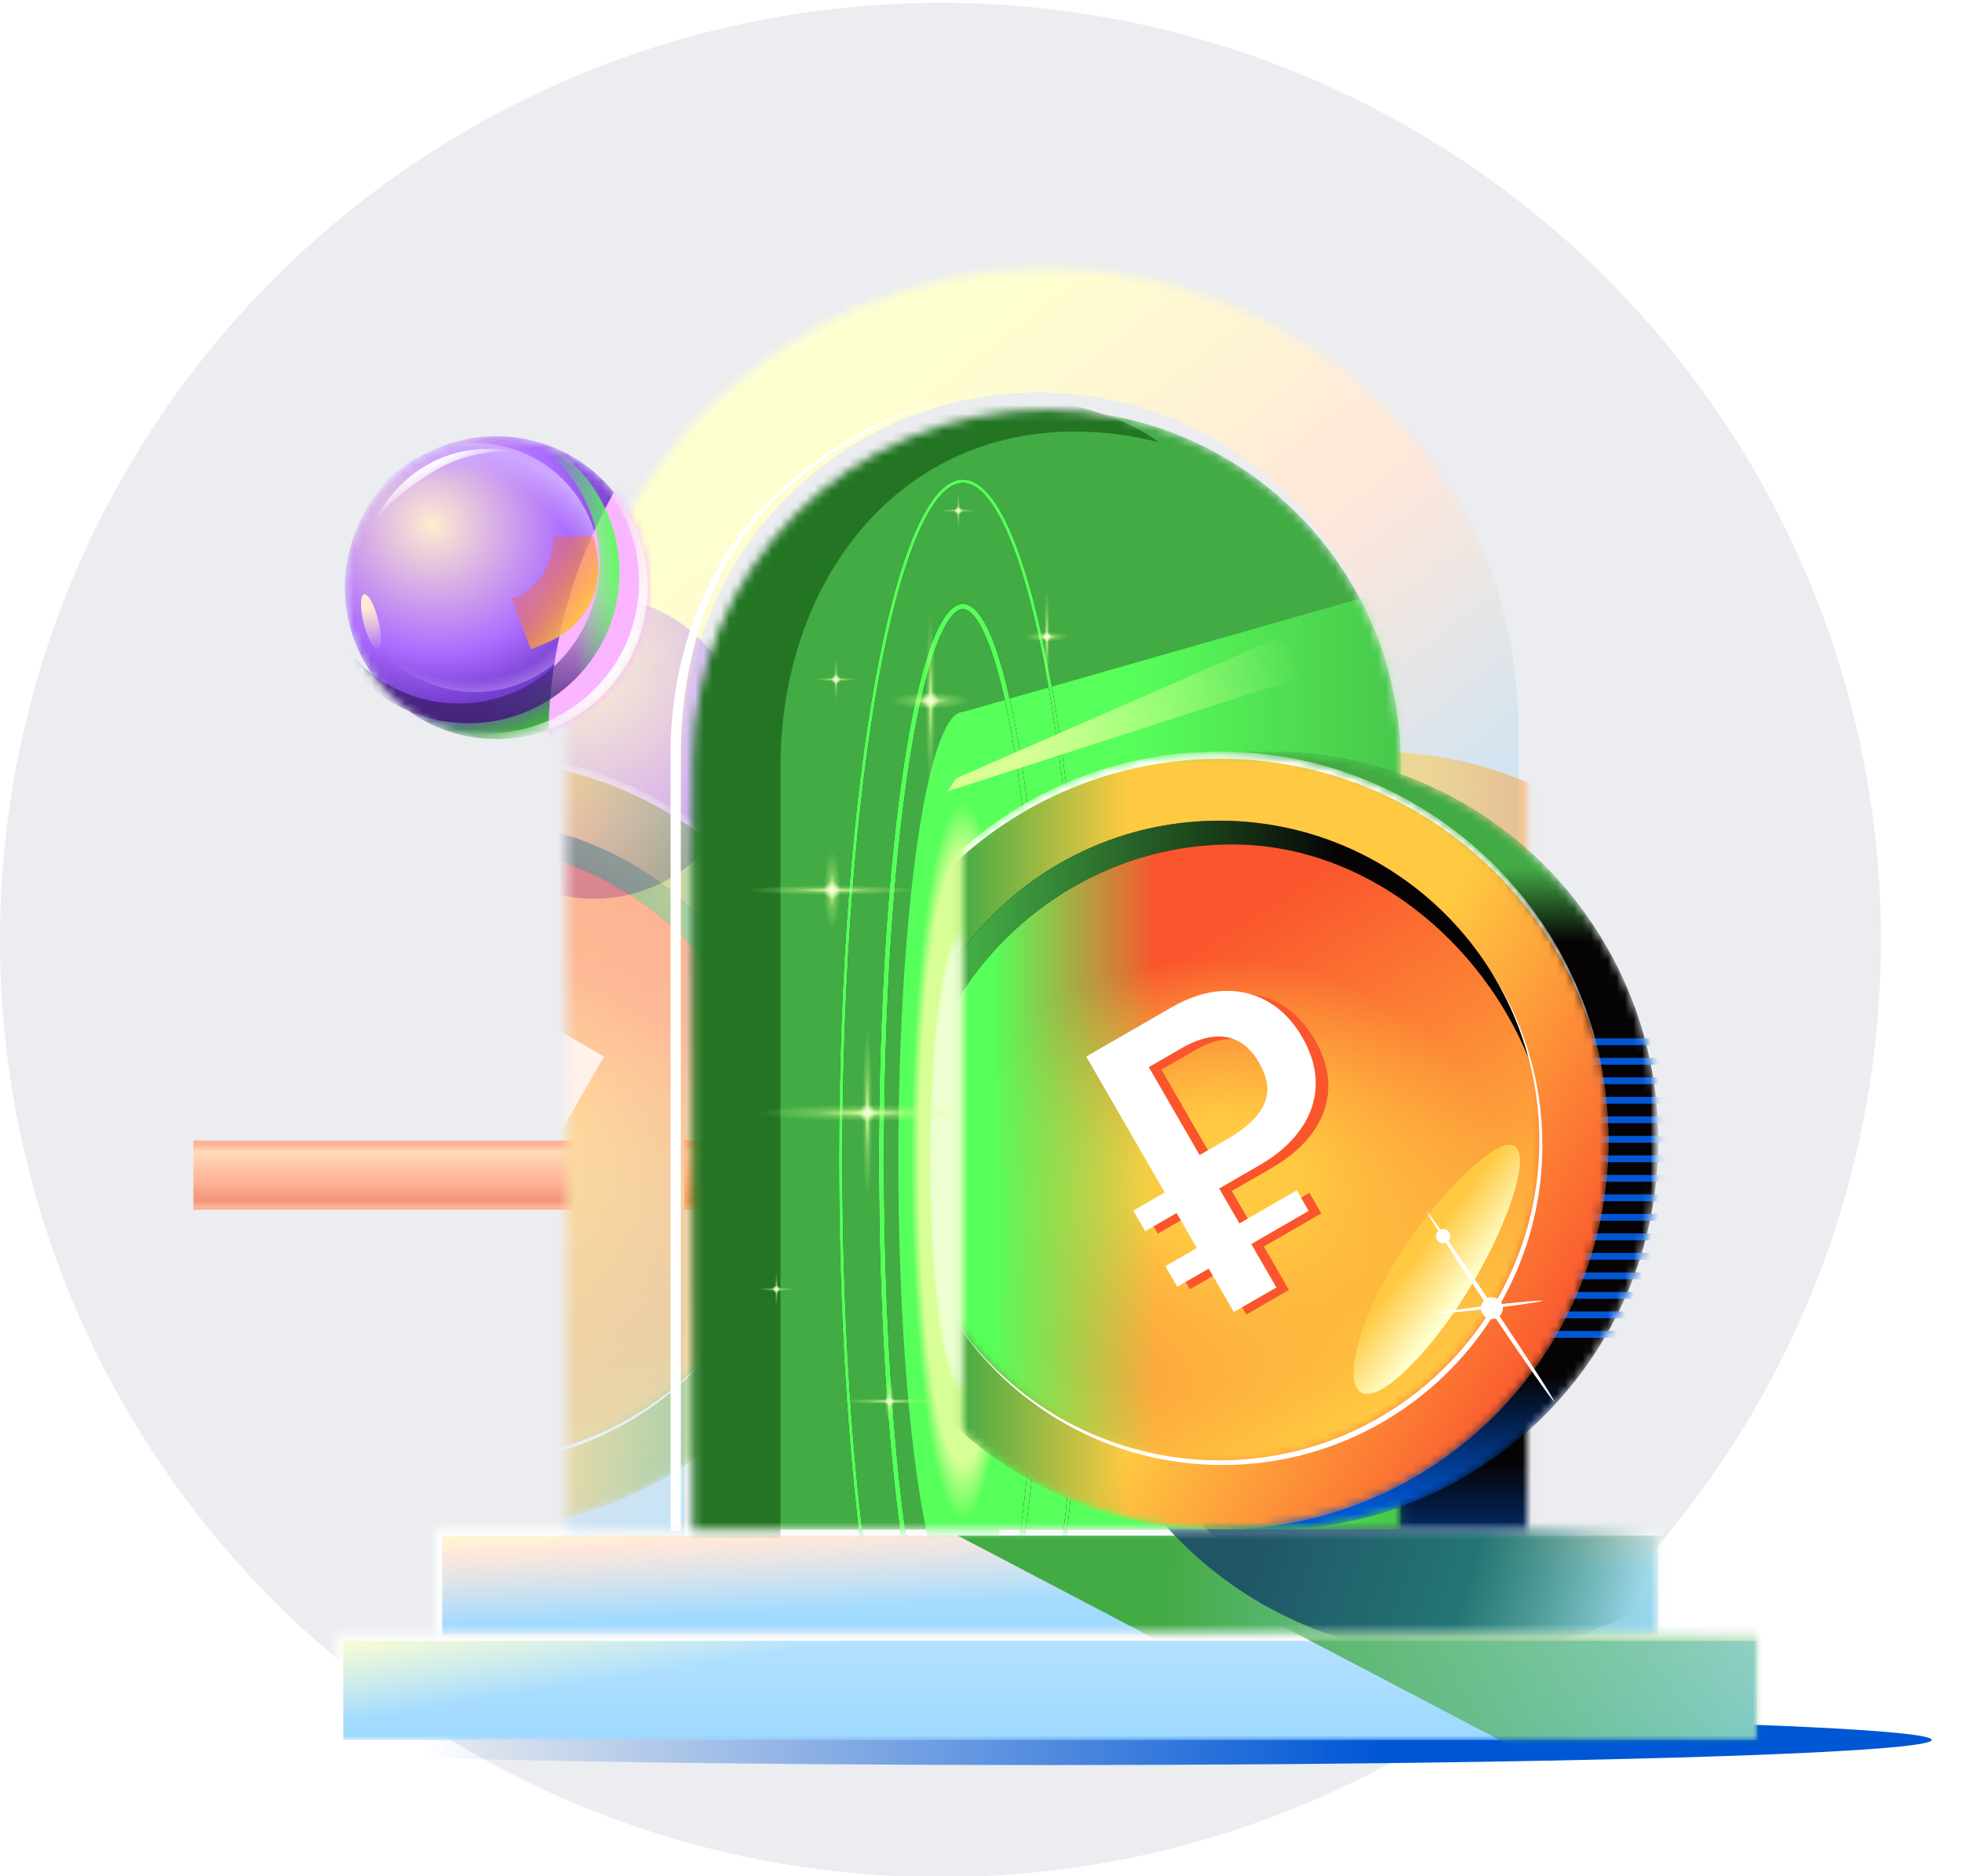 <svg width="230" height="220" viewBox="0 0 230 220" fill="none" xmlns="http://www.w3.org/2000/svg">
<g clip-path="url(#clip0_136_29124)">
<ellipse cx="110.249" cy="110.218" rx="110.25" ry="109.889" fill="#EBEDF0"/>
<mask id="mask0_136_29124" style="mask-type:alpha" maskUnits="userSpaceOnUse" x="51" y="179" width="144" height="13">
<rect x="51.059" y="179.335" width="143.333" height="12.339" fill="white"/>
</mask>
<g mask="url(#mask0_136_29124)">
<rect x="51.059" y="179.335" width="143.333" height="12.339" fill="#B5E2FF"/>
<rect x="51.059" y="179.335" width="143.333" height="12.339" fill="url(#paint0_linear_136_29124)"/>
<rect x="51.059" y="179.335" width="143.333" height="12.339" fill="url(#paint1_linear_136_29124)"/>
<g filter="url(#filter0_f_136_29124)">
<path d="M107.156 177.373H214.575V193.633H138.165L107.156 177.373Z" fill="url(#paint2_linear_136_29124)"/>
</g>
<g filter="url(#filter1_f_136_29124)">
<path fill-rule="evenodd" clip-rule="evenodd" d="M195.09 178.091H49.813V192.918H51.837V180.06H195.09V178.091Z" fill="url(#paint3_linear_136_29124)"/>
</g>
<g filter="url(#filter2_f_136_29124)">
<path d="M170.638 194.098C195.824 194.098 216.242 173.68 216.242 148.494C216.242 123.307 195.824 102.889 170.638 102.889C145.451 102.889 125.033 123.307 125.033 148.494C125.033 173.68 145.451 194.098 170.638 194.098Z" fill="url(#paint4_linear_136_29124)"/>
</g>
</g>
<g filter="url(#filter3_f_136_29124)">
<ellipse cx="103.724" cy="2.95" rx="103.724" ry="2.95" transform="matrix(1 0 0 -1 19 206.963)" fill="url(#paint5_linear_136_29124)"/>
</g>
<rect x="22.675" y="133.73" width="62.032" height="8.123" fill="url(#paint6_linear_136_29124)"/>
<mask id="mask1_136_29124" style="mask-type:alpha" maskUnits="userSpaceOnUse" x="39" y="191" width="167" height="14">
<rect x="39.455" y="191.673" width="166.537" height="12.339" fill="white"/>
</mask>
<g mask="url(#mask1_136_29124)">
<rect x="39.455" y="191.673" width="166.537" height="12.339" fill="#B5E2FF"/>
<rect x="39.455" y="191.673" width="166.537" height="12.339" fill="url(#paint7_linear_136_29124)"/>
<rect x="39.455" y="191.673" width="166.537" height="12.339" fill="url(#paint8_linear_136_29124)"/>
<g filter="url(#filter4_f_136_29124)">
<path fill-rule="evenodd" clip-rule="evenodd" d="M205.991 190.429H38.209V206.501H40.232V192.398H205.991V190.429Z" fill="url(#paint9_linear_136_29124)"/>
</g>
<g filter="url(#filter5_f_136_29124)">
<path d="M150.386 190.701H257.805V206.961H181.395L150.386 190.701Z" fill="url(#paint10_linear_136_29124)"/>
</g>
</g>
<mask id="mask2_136_29124" style="mask-type:alpha" maskUnits="userSpaceOnUse" x="66" y="31" width="114" height="149">
<path d="M66.437 87.493C66.437 56.566 91.798 31.493 122.726 31.493C153.654 31.493 179.014 56.566 179.014 87.493V179.336H66.437V87.493Z" fill="white"/>
</mask>
<g mask="url(#mask2_136_29124)">
<g filter="url(#filter6_i_136_29124)">
<path d="M122.726 31.493C91.638 31.493 66.437 56.695 66.437 87.782V187.868L81.243 187.868V89.54C81.243 66.629 99.815 48.057 122.726 48.057C145.636 48.057 164.208 66.629 164.208 89.54V187.868L179.014 187.868V87.782C179.014 56.695 153.813 31.493 122.726 31.493Z" fill="#B5E2FF"/>
<path d="M122.726 31.493C91.638 31.493 66.437 56.695 66.437 87.782V187.868L81.243 187.868V89.54C81.243 66.629 99.815 48.057 122.726 48.057C145.636 48.057 164.208 66.629 164.208 89.54V187.868L179.014 187.868V87.782C179.014 56.695 153.813 31.493 122.726 31.493Z" fill="url(#paint11_linear_136_29124)"/>
</g>
<g filter="url(#filter7_f_136_29124)">
<circle cx="69.633" cy="87.629" r="17.753" fill="url(#paint12_radial_136_29124)" fill-opacity="0.44"/>
</g>
<g opacity="0.5" filter="url(#filter8_f_136_29124)">
<path d="M161.185 179.337C186.372 179.337 206.79 158.919 206.79 133.732C206.79 108.546 186.372 88.128 161.185 88.128C135.998 88.128 115.581 108.546 115.581 133.732C115.581 158.919 135.998 179.337 161.185 179.337Z" fill="#FFCA42"/>
<path d="M161.185 179.337C186.372 179.337 206.79 158.919 206.79 133.732C206.79 108.546 186.372 88.128 161.185 88.128C135.998 88.128 115.581 108.546 115.581 133.732C115.581 158.919 135.998 179.337 161.185 179.337Z" fill="url(#paint13_linear_136_29124)"/>
<path d="M161.185 179.337C186.372 179.337 206.79 158.919 206.79 133.732C206.79 108.546 186.372 88.128 161.185 88.128C135.998 88.128 115.581 108.546 115.581 133.732C115.581 158.919 135.998 179.337 161.185 179.337Z" fill="url(#paint14_linear_136_29124)"/>
</g>
<g opacity="0.4" filter="url(#filter9_f_136_29124)">
<mask id="mask3_136_29124" style="mask-type:alpha" maskUnits="userSpaceOnUse" x="3" y="88" width="83" height="92">
<rect width="81.511" height="91.209" transform="matrix(-1 0 0 1 85.279 88.128)" fill="white"/>
</mask>
<g mask="url(#mask3_136_29124)">
<mask id="mask4_136_29124" style="mask-type:alpha" maskUnits="userSpaceOnUse" x="3" y="88" width="92" height="92">
<path d="M49.373 179.337C24.186 179.337 3.768 158.919 3.768 133.732C3.768 108.546 24.186 88.128 49.373 88.128C74.559 88.128 94.977 108.546 94.977 133.732C94.977 158.919 74.559 179.337 49.373 179.337Z" fill="white"/>
</mask>
<g mask="url(#mask4_136_29124)">
<path d="M49.373 179.337C24.186 179.337 3.768 158.919 3.768 133.732C3.768 108.546 24.186 88.128 49.373 88.128C74.559 88.128 94.977 108.546 94.977 133.732C94.977 158.919 74.559 179.337 49.373 179.337Z" fill="#050304"/>
<path d="M49.373 179.337C24.186 179.337 3.768 158.919 3.768 133.732C3.768 108.546 24.186 88.128 49.373 88.128C74.559 88.128 94.977 108.546 94.977 133.732C94.977 158.919 74.559 179.337 49.373 179.337Z" fill="url(#paint15_linear_136_29124)"/>
<path d="M49.373 179.337C24.186 179.337 3.768 158.919 3.768 133.732C3.768 108.546 24.186 88.128 49.373 88.128C74.559 88.128 94.977 108.546 94.977 133.732C94.977 158.919 74.559 179.337 49.373 179.337Z" fill="url(#paint16_linear_136_29124)"/>
</g>
<mask id="mask5_136_29124" style="mask-type:alpha" maskUnits="userSpaceOnUse" x="9" y="88" width="92" height="92">
<path d="M55.208 179.337C30.021 179.337 9.603 158.919 9.603 133.732C9.603 108.546 30.021 88.128 55.208 88.128C80.395 88.128 100.812 108.546 100.812 133.732C100.812 158.919 80.395 179.337 55.208 179.337Z" fill="#91BD65"/>
</mask>
<g mask="url(#mask5_136_29124)">
<path d="M55.208 179.337C30.021 179.337 9.603 158.919 9.603 133.732C9.603 108.546 30.021 88.128 55.208 88.128C80.394 88.128 100.812 108.546 100.812 133.732C100.812 158.919 80.394 179.337 55.208 179.337Z" fill="#FFCA42"/>
<path d="M55.208 179.337C30.021 179.337 9.603 158.919 9.603 133.732C9.603 108.546 30.021 88.128 55.208 88.128C80.394 88.128 100.812 108.546 100.812 133.732C100.812 158.919 80.394 179.337 55.208 179.337Z" fill="url(#paint17_linear_136_29124)"/>
<path d="M55.208 179.337C30.021 179.337 9.603 158.919 9.603 133.732C9.603 108.546 30.021 88.128 55.208 88.128C80.394 88.128 100.812 108.546 100.812 133.732C100.812 158.919 80.394 179.337 55.208 179.337Z" fill="url(#paint18_linear_136_29124)"/>
<mask id="mask6_136_29124" style="mask-type:alpha" maskUnits="userSpaceOnUse" x="17" y="96" width="76" height="76">
<path d="M55.209 171.23C34.499 171.23 17.71 154.441 17.71 133.731C17.71 113.021 34.499 96.232 55.209 96.232C75.919 96.232 92.708 113.021 92.708 133.731C92.708 154.441 75.919 171.23 55.209 171.23Z" fill="#91BD65"/>
</mask>
<g mask="url(#mask6_136_29124)">
<path d="M55.209 171.23C34.499 171.23 17.71 154.441 17.71 133.731C17.71 113.021 34.499 96.232 55.209 96.232C75.919 96.232 92.708 113.021 92.708 133.731C92.708 154.441 75.919 171.23 55.209 171.23Z" fill="#FA552D"/>
<path d="M55.209 171.23C34.499 171.23 17.71 154.441 17.71 133.731C17.71 113.021 34.499 96.232 55.209 96.232C75.919 96.232 92.708 113.021 92.708 133.731C92.708 154.441 75.919 171.23 55.209 171.23Z" fill="url(#paint19_linear_136_29124)"/>
<path d="M55.209 171.23C34.499 171.23 17.71 154.441 17.71 133.731C17.71 113.021 34.499 96.232 55.209 96.232C75.919 96.232 92.708 113.021 92.708 133.731C92.708 154.441 75.919 171.23 55.209 171.23Z" fill="url(#paint20_radial_136_29124)"/>
<path d="M47.068 151.261L52.05 154.137L58.752 142.529L62.439 144.657L63.832 142.244L60.145 140.116L69.344 124.184L59.358 118.419C57.294 117.228 55.297 116.586 53.362 116.493C51.427 116.399 49.657 116.814 48.047 117.74C46.441 118.668 45.095 120.061 44.012 121.937C42.914 123.839 42.391 125.712 42.447 127.56C42.503 129.407 43.102 131.131 44.24 132.736C45.378 134.341 46.989 135.742 49.065 136.941L53.759 139.652L47.059 151.256L47.068 151.261ZM44.665 139.868L43.272 142.281L58.676 151.174L60.069 148.762L44.665 139.868ZM52.831 133.875C51.588 133.157 50.543 132.367 49.692 131.504C48.845 130.643 48.33 129.671 48.161 128.584C47.989 127.502 48.302 126.264 49.106 124.872C49.791 123.685 50.597 122.854 51.524 122.377C52.451 121.9 53.476 121.735 54.591 121.879C55.707 122.023 56.894 122.464 58.151 123.19L62.011 125.419L56.057 135.732L52.833 133.87L52.831 133.875Z" fill="#1C1C1C"/>
<path d="M48.545 150.967L53.527 153.843L60.229 142.235L63.915 144.363L65.308 141.95L61.622 139.822L70.82 123.89L60.834 118.125C58.771 116.934 56.774 116.292 54.838 116.199C52.903 116.105 51.134 116.52 49.523 117.446C47.917 118.374 46.572 119.767 45.489 121.643C44.391 123.545 43.867 125.419 43.923 127.266C43.98 129.113 44.578 130.837 45.716 132.442C46.854 134.047 48.465 135.449 50.542 136.647L55.236 139.358L48.536 150.962L48.545 150.967ZM46.141 139.575L44.748 141.987L60.152 150.88L61.545 148.468L46.141 139.575ZM54.307 133.581C53.064 132.863 52.019 132.074 51.168 131.21C50.322 130.349 49.807 129.377 49.637 128.29C49.465 127.208 49.779 125.97 50.582 124.578C51.267 123.391 52.073 122.56 53 122.083C53.927 121.606 54.952 121.442 56.068 121.585C57.183 121.729 58.371 122.17 59.627 122.896L63.488 125.125L57.534 135.438L54.31 133.576L54.307 133.581Z" fill="white"/>
</g>
<path d="M53.749 99.011C74.457 99.011 91.551 116.211 91.551 136.919C91.551 140.234 90.8 144.687 89.994 147.752C91.743 143.415 92.708 138.692 92.708 133.731C92.708 113.023 75.917 96.232 55.209 96.232C37.816 96.232 23.194 108.085 18.948 124.149C24.511 110.378 38.002 99.011 53.749 99.011Z" fill="#050304"/>
<path d="M53.749 99.011C74.457 99.011 91.551 116.211 91.551 136.919C91.551 140.234 90.8 144.687 89.994 147.752C91.743 143.415 92.708 138.692 92.708 133.731C92.708 113.023 75.917 96.232 55.209 96.232C37.816 96.232 23.194 108.085 18.948 124.149C24.511 110.378 38.002 99.011 53.749 99.011Z" fill="url(#paint21_linear_136_29124)"/>
<path d="M100.81 134.196C100.551 109.178 80.19 88.976 55.11 88.976C33.246 88.976 14.968 104.33 10.469 124.843C14.604 103.912 33.063 88.128 55.208 88.128C80.395 88.128 100.812 108.546 100.812 133.732C100.812 133.887 100.812 134.042 100.81 134.196Z" fill="white"/>
<path d="M17.711 133.731C17.711 154.441 34.499 171.23 55.209 171.23C68.25 171.23 79.736 164.573 86.454 154.472C79.791 164.88 68.127 171.779 54.851 171.779C34.141 171.779 17.352 154.99 17.352 134.28C17.352 126.611 19.655 119.48 23.606 113.539C19.874 119.368 17.711 126.297 17.711 133.731Z" fill="white"/>
</g>
</g>
</g>
<g filter="url(#filter10_f_136_29124)">
<path d="M79.812 88.245V179.564H78.612V88.245C78.612 76.148 83.285 65.45 90.149 58.665C95.577 53.3 103.73 48.339 110.978 46.858C107.553 47.557 99.115 50.88 91.206 58.252C81.32 67.468 79.812 81.71 79.812 88.245Z" fill="white"/>
</g>
<path d="M172.696 191.676C197.883 191.676 218.301 171.258 218.301 146.071C218.301 120.884 197.883 100.466 172.696 100.466C147.509 100.466 127.091 120.884 127.091 146.071C127.091 171.258 147.509 191.676 172.696 191.676Z" fill="#050304"/>
<path d="M172.696 191.676C197.883 191.676 218.301 171.258 218.301 146.071C218.301 120.884 197.883 100.466 172.696 100.466C147.509 100.466 127.091 120.884 127.091 146.071C127.091 171.258 147.509 191.676 172.696 191.676Z" fill="url(#paint22_linear_136_29124)"/>
</g>
<mask id="mask7_136_29124" style="mask-type:alpha" maskUnits="userSpaceOnUse" x="81" y="48" width="84" height="132">
<path d="M81.24 89.539C81.24 66.629 99.813 48.056 122.723 48.056C145.633 48.056 164.206 66.629 164.206 89.539V179.335H81.24V89.539Z" fill="white"/>
</mask>
<g mask="url(#mask7_136_29124)">
<path d="M81.24 89.539C81.24 66.629 99.813 48.056 122.723 48.056C145.633 48.056 164.206 66.629 164.206 89.539V179.335H81.24V89.539Z" fill="#42AB44"/>
<g filter="url(#filter11_f_136_29124)">
<path d="M112.878 83.486L173.089 66.284V179.334H112.878L112.878 83.486Z" fill="url(#paint23_linear_136_29124)"/>
</g>
<g filter="url(#filter12_f_136_29124)">
<ellipse cx="112.876" cy="136.102" rx="7.567" ry="52.617" fill="url(#paint24_radial_136_29124)"/>
</g>
<g filter="url(#filter13_f_136_29124)">
<path d="M122.42 136.102C122.42 154.12 121.319 170.425 119.54 182.221C118.65 188.121 117.593 192.879 116.425 196.156C115.84 197.796 115.234 199.048 114.618 199.883C113.997 200.726 113.411 201.087 112.876 201.087C112.34 201.087 111.755 200.726 111.133 199.883C110.517 199.048 109.911 197.796 109.326 196.156C108.158 192.879 107.101 188.121 106.211 182.221C104.432 170.425 103.331 154.12 103.331 136.102C103.331 118.084 104.432 101.778 106.211 89.982C107.101 84.082 108.158 79.324 109.326 76.047C109.911 74.407 110.517 73.156 111.133 72.32C111.755 71.477 112.34 71.116 112.876 71.116C113.411 71.116 113.997 71.477 114.618 72.32C115.234 73.156 115.84 74.407 116.425 76.047C117.593 79.324 118.65 84.082 119.54 89.982C121.319 101.778 122.42 118.084 122.42 136.102Z" stroke="black" stroke-width="0.6"/>
<path d="M122.42 136.102C122.42 154.12 121.319 170.425 119.54 182.221C118.65 188.121 117.593 192.879 116.425 196.156C115.84 197.796 115.234 199.048 114.618 199.883C113.997 200.726 113.411 201.087 112.876 201.087C112.34 201.087 111.755 200.726 111.133 199.883C110.517 199.048 109.911 197.796 109.326 196.156C108.158 192.879 107.101 188.121 106.211 182.221C104.432 170.425 103.331 154.12 103.331 136.102C103.331 118.084 104.432 101.778 106.211 89.982C107.101 84.082 108.158 79.324 109.326 76.047C109.911 74.407 110.517 73.156 111.133 72.32C111.755 71.477 112.34 71.116 112.876 71.116C113.411 71.116 113.997 71.477 114.618 72.32C115.234 73.156 115.84 74.407 116.425 76.047C117.593 79.324 118.65 84.082 119.54 89.982C121.319 101.778 122.42 118.084 122.42 136.102Z" stroke="url(#paint25_radial_136_29124)" stroke-width="0.6"/>
</g>
<g filter="url(#filter14_f_136_29124)">
<path d="M127.205 136.103C127.205 158.152 125.579 178.109 122.953 192.549C121.64 199.771 120.078 205.603 118.349 209.625C117.484 211.636 116.582 213.184 115.656 214.225C114.73 215.267 113.801 215.781 112.878 215.781C111.955 215.781 111.026 215.267 110.1 214.225C109.175 213.184 108.273 211.636 107.408 209.625C105.678 205.603 104.117 199.771 102.803 192.549C100.177 178.109 98.552 158.152 98.552 136.103C98.552 114.053 100.177 94.096 102.803 79.656C104.117 72.434 105.678 66.603 107.408 62.581C108.273 60.569 109.175 59.022 110.1 57.98C111.026 56.938 111.955 56.425 112.878 56.425C113.801 56.425 114.73 56.938 115.656 57.98C116.582 59.022 117.484 60.569 118.349 62.581C120.078 66.603 121.64 72.434 122.953 79.656C125.579 94.096 127.205 114.053 127.205 136.103Z" stroke="black" stroke-width="0.4"/>
<path d="M127.205 136.103C127.205 158.152 125.579 178.109 122.953 192.549C121.64 199.771 120.078 205.603 118.349 209.625C117.484 211.636 116.582 213.184 115.656 214.225C114.73 215.267 113.801 215.781 112.878 215.781C111.955 215.781 111.026 215.267 110.1 214.225C109.175 213.184 108.273 211.636 107.408 209.625C105.678 205.603 104.117 199.771 102.803 192.549C100.177 178.109 98.552 158.152 98.552 136.103C98.552 114.053 100.177 94.096 102.803 79.656C104.117 72.434 105.678 66.603 107.408 62.581C108.273 60.569 109.175 59.022 110.1 57.98C111.026 56.938 111.955 56.425 112.878 56.425C113.801 56.425 114.73 56.938 115.656 57.98C116.582 59.022 117.484 60.569 118.349 62.581C120.078 66.603 121.64 72.434 122.953 79.656C125.579 94.096 127.205 114.053 127.205 136.103Z" stroke="url(#paint26_radial_136_29124)" stroke-width="0.4"/>
</g>
<g filter="url(#filter15_f_136_29124)">
<path d="M116.485 46.375C93.575 46.375 71.421 66.63 71.421 89.54V189.395L91.491 189.395V89.989C91.491 68.236 105.102 50.602 125.938 50.602C129.336 50.602 132.633 51.033 135.779 51.842C131.353 48.363 122.673 46.375 116.485 46.375Z" fill="#237524"/>
</g>
<g filter="url(#filter16_f_136_29124)">
<path d="M149.536 74.891L112.079 91.266L111.049 92.802L154.898 78.641L149.536 74.891Z" fill="url(#paint27_linear_136_29124)"/>
</g>
</g>
<mask id="mask8_136_29124" style="mask-type:alpha" maskUnits="userSpaceOnUse" x="112" y="88" width="83" height="92">
<rect x="112.882" y="88.128" width="81.511" height="91.209" fill="white"/>
</mask>
<g mask="url(#mask8_136_29124)">
<mask id="mask9_136_29124" style="mask-type:alpha" maskUnits="userSpaceOnUse" x="103" y="88" width="92" height="92">
<path d="M148.788 179.337C173.975 179.337 194.393 158.919 194.393 133.732C194.393 108.546 173.975 88.128 148.788 88.128C123.601 88.128 103.183 108.546 103.183 133.732C103.183 158.919 123.601 179.337 148.788 179.337Z" fill="white"/>
</mask>
<g mask="url(#mask9_136_29124)">
<path d="M148.788 179.337C173.975 179.337 194.393 158.919 194.393 133.732C194.393 108.546 173.975 88.128 148.788 88.128C123.601 88.128 103.183 108.546 103.183 133.732C103.183 158.919 123.601 179.337 148.788 179.337Z" fill="#050304"/>
<path d="M148.788 179.337C173.975 179.337 194.393 158.919 194.393 133.732C194.393 108.546 173.975 88.128 148.788 88.128C123.601 88.128 103.183 108.546 103.183 133.732C103.183 158.919 123.601 179.337 148.788 179.337Z" fill="url(#paint28_linear_136_29124)"/>
<path d="M148.788 179.337C173.975 179.337 194.393 158.919 194.393 133.732C194.393 108.546 173.975 88.128 148.788 88.128C123.601 88.128 103.183 108.546 103.183 133.732C103.183 158.919 123.601 179.337 148.788 179.337Z" fill="url(#paint29_linear_136_29124)"/>
<path fill-rule="evenodd" clip-rule="evenodd" d="M180.398 122.553H198.165V121.753H180.398V122.553ZM180.398 124.84H198.165V124.04H180.398V124.84ZM198.165 127.126H180.398V126.326H198.165V127.126ZM180.398 129.413H198.165V128.613H180.398V129.413ZM198.165 131.7H180.398V130.9H198.165V131.7ZM180.398 133.99H198.165V133.19H180.398V133.99ZM198.165 136.277H180.398V135.477H198.165V136.277ZM180.398 138.564H198.165V137.764H180.398V138.564ZM198.165 140.851H180.398V140.051H198.165V140.851ZM180.398 143.138H198.165V142.338H180.398V143.138ZM198.165 145.426H180.398V144.626H198.165V145.426ZM180.398 147.713H198.165V146.913H180.398V147.713ZM198.165 150H180.398V149.2H198.165V150ZM180.398 152.287H198.165V151.487H180.398V152.287ZM198.165 154.574H180.398V153.774H198.165V154.574ZM180.398 156.861H198.165V156.061H180.398V156.861Z" fill="#0057D6"/>
</g>
<mask id="mask10_136_29124" style="mask-type:alpha" maskUnits="userSpaceOnUse" x="97" y="88" width="92" height="92">
<path d="M142.953 179.337C168.139 179.337 188.557 158.919 188.557 133.732C188.557 108.546 168.139 88.128 142.953 88.128C117.766 88.128 97.348 108.546 97.348 133.732C97.348 158.919 117.766 179.337 142.953 179.337Z" fill="#91BD65"/>
</mask>
<g mask="url(#mask10_136_29124)">
<path d="M142.953 179.337C168.139 179.337 188.557 158.919 188.557 133.732C188.557 108.546 168.139 88.128 142.953 88.128C117.766 88.128 97.348 108.546 97.348 133.732C97.348 158.919 117.766 179.337 142.953 179.337Z" fill="#FFCA42"/>
<path d="M142.953 179.337C168.139 179.337 188.557 158.919 188.557 133.732C188.557 108.546 168.139 88.128 142.953 88.128C117.766 88.128 97.348 108.546 97.348 133.732C97.348 158.919 117.766 179.337 142.953 179.337Z" fill="url(#paint30_linear_136_29124)"/>
<path d="M142.953 179.337C168.139 179.337 188.557 158.919 188.557 133.732C188.557 108.546 168.139 88.128 142.953 88.128C117.766 88.128 97.348 108.546 97.348 133.732C97.348 158.919 117.766 179.337 142.953 179.337Z" fill="url(#paint31_linear_136_29124)"/>
<mask id="mask11_136_29124" style="mask-type:alpha" maskUnits="userSpaceOnUse" x="105" y="96" width="76" height="76">
<path d="M142.951 171.23C163.661 171.23 180.45 154.441 180.45 133.731C180.45 113.021 163.661 96.232 142.951 96.232C122.241 96.232 105.453 113.021 105.453 133.731C105.453 154.441 122.241 171.23 142.951 171.23Z" fill="#91BD65"/>
</mask>
<g mask="url(#mask11_136_29124)">
<path d="M142.951 171.23C163.661 171.23 180.45 154.441 180.45 133.731C180.45 113.021 163.661 96.232 142.951 96.232C122.241 96.232 105.453 113.021 105.453 133.731C105.453 154.441 122.241 171.23 142.951 171.23Z" fill="#FA552D"/>
<path d="M142.951 171.23C163.661 171.23 180.45 154.441 180.45 133.731C180.45 113.021 163.661 96.232 142.951 96.232C122.241 96.232 105.453 113.021 105.453 133.731C105.453 154.441 122.241 171.23 142.951 171.23Z" fill="url(#paint32_linear_136_29124)"/>
<path d="M142.951 171.23C163.661 171.23 180.45 154.441 180.45 133.731C180.45 113.021 163.661 96.232 142.951 96.232C122.241 96.232 105.453 113.021 105.453 133.731C105.453 154.441 122.241 171.23 142.951 171.23Z" fill="url(#paint33_radial_136_29124)"/>
<path d="M142.951 171.23C163.661 171.23 180.45 154.441 180.45 133.731C180.45 113.021 163.661 96.232 142.951 96.232C122.241 96.232 105.453 113.021 105.453 133.731C105.453 154.441 122.241 171.23 142.951 171.23Z" fill="url(#paint34_linear_136_29124)"/>
<path d="M166.93 158.436C177.054 146.947 184.087 125.205 171.144 138.28C156.661 152.924 154.184 172.906 166.93 158.436Z" fill="#FFCA42"/>
<path d="M166.93 158.436C177.054 146.947 184.087 125.205 171.144 138.28C156.661 152.924 154.184 172.906 166.93 158.436Z" fill="url(#paint35_linear_136_29124)"/>
<path d="M151.092 151.261L146.11 154.137L139.408 142.529L135.722 144.657L134.329 142.244L138.015 140.116L128.817 124.184L138.803 118.419C140.866 117.228 142.863 116.586 144.799 116.493C146.734 116.399 148.503 116.814 150.114 117.74C151.72 118.668 153.065 120.061 154.148 121.937C155.246 123.839 155.769 125.712 155.713 127.56C155.657 129.407 155.059 131.131 153.921 132.736C152.783 134.341 151.172 135.742 149.095 136.941L144.401 139.652L151.101 151.256L151.092 151.261ZM153.496 139.868L154.889 142.281L139.485 151.174L138.092 148.762L153.496 139.868ZM145.33 133.875C146.573 133.157 147.618 132.367 148.469 131.504C149.315 130.643 149.83 129.671 150 128.584C150.172 127.502 149.858 126.264 149.055 124.872C148.369 123.685 147.564 122.854 146.637 122.377C145.71 121.9 144.684 121.735 143.569 121.879C142.454 122.023 141.266 122.464 140.01 123.19L136.149 125.419L142.103 135.732L145.327 133.87L145.33 133.875Z" fill="#FA552D"/>
<path d="M149.616 150.967L144.634 153.843L137.931 142.235L134.245 144.363L132.852 141.95L136.539 139.822L127.34 123.89L137.326 118.125C139.39 116.934 141.387 116.292 143.322 116.199C145.257 116.105 147.027 116.52 148.637 117.446C150.243 118.374 151.589 119.767 152.672 121.643C153.77 123.545 154.293 125.419 154.237 127.266C154.181 129.113 153.582 130.837 152.444 132.442C151.306 134.047 149.695 135.449 147.619 136.647L142.925 139.358L149.624 150.962L149.616 150.967ZM152.019 139.575L153.412 141.987L138.008 150.88L136.615 148.468L152.019 139.575ZM143.853 133.581C145.096 132.863 146.141 132.074 146.992 131.21C147.839 130.349 148.354 129.377 148.523 128.29C148.695 127.208 148.382 125.97 147.578 124.578C146.893 123.391 146.087 122.56 145.16 122.083C144.233 121.606 143.208 121.442 142.093 121.585C140.977 121.729 139.79 122.17 138.533 122.896L134.672 125.125L140.627 135.438L143.851 133.576L143.853 133.581Z" fill="white"/>
</g>
<path d="M144.411 99.011C123.704 99.011 106.61 116.211 106.61 136.919C106.61 140.234 107.36 144.687 108.166 147.752C106.418 143.415 105.453 138.692 105.453 133.731C105.453 113.023 122.244 96.232 142.951 96.232C160.344 96.232 174.967 108.085 179.213 124.149C173.65 110.378 160.158 99.011 144.411 99.011Z" fill="#050304"/>
<path d="M144.411 99.011C123.704 99.011 106.61 116.211 106.61 136.919C106.61 140.234 107.36 144.687 108.166 147.752C106.418 143.415 105.453 138.692 105.453 133.731C105.453 113.023 122.244 96.232 142.951 96.232C160.344 96.232 174.967 108.085 179.213 124.149C173.65 110.378 160.158 99.011 144.411 99.011Z" fill="url(#paint36_linear_136_29124)"/>
<path d="M97.35 134.196C97.609 109.178 117.97 88.976 143.05 88.976C164.914 88.976 183.192 104.33 187.691 124.843C183.556 103.912 165.098 88.128 142.953 88.128C117.766 88.128 97.348 108.546 97.348 133.732C97.348 133.887 97.349 134.042 97.35 134.196Z" fill="white"/>
<path d="M180.45 133.731C180.45 154.441 163.661 171.23 142.951 171.23C129.91 171.23 118.424 164.573 111.706 154.472C118.37 164.88 130.034 171.779 143.309 171.779C164.019 171.779 180.808 154.99 180.808 134.28C180.808 126.611 178.506 119.48 174.555 113.539C178.286 119.368 180.45 126.297 180.45 133.731Z" fill="white"/>
</g>
<circle cx="174.892" cy="153.389" r="1.29" transform="rotate(23.229 174.892 153.389)" fill="white"/>
<circle cx="169.183" cy="144.948" r="0.838" transform="rotate(23.229 169.183 144.948)" fill="white"/>
<ellipse cx="174.741" cy="153.224" rx="13.357" ry="0.264" transform="rotate(56.155 174.741 153.224)" fill="white"/>
<ellipse cx="174.593" cy="153.259" rx="6.274" ry="0.181" transform="rotate(-6.771 174.593 153.259)" fill="white"/>
</g>
<ellipse cx="97.547" cy="104.374" rx="0.988" ry="4.632" fill="url(#paint37_radial_136_29124)"/>
<ellipse cx="97.548" cy="104.374" rx="0.566" ry="10.162" transform="rotate(90 97.548 104.374)" fill="url(#paint38_radial_136_29124)"/>
<circle cx="97.547" cy="104.373" r="1.008" fill="url(#paint39_radial_136_29124)"/>
<ellipse cx="109.081" cy="82.147" rx="0.988" ry="4.632" transform="rotate(90 109.081 82.147)" fill="url(#paint40_radial_136_29124)"/>
<ellipse cx="109.081" cy="82.147" rx="0.566" ry="10.162" transform="rotate(-180 109.081 82.147)" fill="url(#paint41_radial_136_29124)"/>
<circle cx="109.081" cy="82.148" r="1.008" transform="rotate(90 109.081 82.148)" fill="url(#paint42_radial_136_29124)"/>
<ellipse cx="101.684" cy="130.486" rx="0.988" ry="12.815" transform="rotate(90 101.684 130.486)" fill="url(#paint43_radial_136_29124)"/>
<ellipse cx="101.684" cy="130.486" rx="0.566" ry="10.162" transform="rotate(-180 101.684 130.486)" fill="url(#paint44_radial_136_29124)"/>
<circle cx="101.683" cy="130.487" r="1.008" transform="rotate(90 101.683 130.487)" fill="url(#paint45_radial_136_29124)"/>
<ellipse cx="122.724" cy="74.661" rx="0.56" ry="2.625" transform="rotate(90 122.724 74.661)" fill="url(#paint46_radial_136_29124)"/>
<ellipse cx="122.724" cy="74.66" rx="0.321" ry="5.76" transform="rotate(-180 122.724 74.66)" fill="url(#paint47_radial_136_29124)"/>
<circle cx="122.724" cy="74.661" r="0.571" transform="rotate(90 122.724 74.661)" fill="url(#paint48_radial_136_29124)"/>
<ellipse cx="104.274" cy="164.304" rx="0.56" ry="2.625" fill="url(#paint49_radial_136_29124)"/>
<ellipse cx="104.271" cy="164.303" rx="0.321" ry="5.76" transform="rotate(90 104.271 164.303)" fill="url(#paint50_radial_136_29124)"/>
<circle cx="104.27" cy="164.303" r="0.571" fill="url(#paint51_radial_136_29124)"/>
<ellipse cx="98" cy="79.661" rx="0.229" ry="2.625" transform="rotate(90 98 79.661)" fill="url(#paint52_radial_136_29124)"/>
<ellipse cx="97.999" cy="79.659" rx="0.232" ry="2.487" transform="rotate(-180 97.999 79.659)" fill="url(#paint53_radial_136_29124)"/>
<circle cx="97.999" cy="79.66" r="0.571" transform="rotate(90 97.999 79.66)" fill="url(#paint54_radial_136_29124)"/>
<ellipse cx="112.344" cy="59.876" rx="0.188" ry="2.155" transform="rotate(90 112.344 59.876)" fill="url(#paint55_radial_136_29124)"/>
<ellipse cx="112.344" cy="59.876" rx="0.19" ry="2.041" transform="rotate(-180 112.344 59.876)" fill="url(#paint56_radial_136_29124)"/>
<circle cx="112.342" cy="59.877" r="0.469" transform="rotate(90 112.342 59.877)" fill="url(#paint57_radial_136_29124)"/>
<ellipse cx="91.022" cy="151.164" rx="0.188" ry="2.155" transform="rotate(90 91.022 151.164)" fill="url(#paint58_radial_136_29124)"/>
<ellipse cx="91.021" cy="151.164" rx="0.19" ry="2.041" transform="rotate(-180 91.021 151.164)" fill="url(#paint59_radial_136_29124)"/>
<circle cx="91.02" cy="151.165" r="0.469" transform="rotate(90 91.02 151.165)" fill="url(#paint60_radial_136_29124)"/>
<mask id="mask12_136_29124" style="mask-type:alpha" maskUnits="userSpaceOnUse" x="40" y="51" width="36" height="36">
<circle cx="58.181" cy="68.901" r="17.753" fill="white"/>
</mask>
<g mask="url(#mask12_136_29124)">
<circle cx="58.181" cy="68.901" r="17.753" fill="url(#paint61_radial_136_29124)"/>
<g filter="url(#filter17_f_136_29124)">
<circle cx="55.702" cy="66.551" r="14.587" fill="url(#paint62_radial_136_29124)"/>
</g>
<g filter="url(#filter18_f_136_29124)">
<path d="M50.614 54.222C46.563 56.371 44.663 59.557 44.06 60.988C45.57 59.003 47.355 57.459 50.614 55.4C53.791 53.393 57.437 52.811 60.127 52.96C58.486 52.511 54.345 52.244 50.614 54.222Z" fill="url(#paint63_linear_136_29124)"/>
</g>
<g filter="url(#filter19_f_136_29124)">
<ellipse cx="43.486" cy="72.889" rx="0.87" ry="3.311" transform="rotate(-14.142 43.486 72.889)" fill="url(#paint64_linear_136_29124)"/>
</g>
<g filter="url(#filter20_f_136_29124)">
<path d="M124.231 27.185C91.113 27.185 64.265 54.033 64.265 87.151V193.776L80.038 193.775V89.024C80.038 64.617 99.824 44.831 124.231 44.831C148.638 44.831 168.424 64.617 168.424 89.024V193.775L184.197 193.776V87.151C184.197 54.033 157.35 27.185 124.231 27.185Z" fill="#F9B5FF"/>
</g>
<g filter="url(#filter21_f_136_29124)">
<path d="M54.913 84.808C64.684 84.808 72.605 76.887 72.605 67.116C72.605 57.345 64.684 49.424 54.913 49.424C54.716 49.424 54.519 49.428 54.323 49.434C63.19 49.734 70.286 57.017 70.286 65.957C70.286 75.088 62.884 82.49 53.754 82.49C44.814 82.49 37.531 75.394 37.231 66.527C37.224 66.722 37.221 66.919 37.221 67.116C37.221 76.887 45.142 84.808 54.913 84.808Z" fill="url(#paint65_linear_136_29124)"/>
<path d="M54.913 84.808C64.684 84.808 72.605 76.887 72.605 67.116C72.605 57.345 64.684 49.424 54.913 49.424C54.716 49.424 54.519 49.428 54.323 49.434C63.19 49.734 70.286 57.017 70.286 65.957C70.286 75.088 62.884 82.49 53.754 82.49C44.814 82.49 37.531 75.394 37.231 66.527C37.224 66.722 37.221 66.919 37.221 67.116C37.221 76.887 45.142 84.808 54.913 84.808Z" fill="url(#paint66_linear_136_29124)"/>
</g>
<g filter="url(#filter22_f_136_29124)">
<path d="M57.169 85.994C66.974 85.994 74.922 78.045 74.922 68.241C74.922 62.225 71.93 56.908 67.353 53.697C72.496 56.807 75.934 62.452 75.934 68.901C75.934 78.705 67.986 86.654 58.181 86.654C54.392 86.654 50.88 85.467 47.997 83.444C50.674 85.062 53.813 85.994 57.169 85.994Z" fill="url(#paint67_linear_136_29124)"/>
</g>
<g filter="url(#filter23_f_136_29124)">
<path d="M62.227 76.144L59.982 70.201C64.102 68.833 64.9 64.748 64.825 62.903L69.598 62.903C69.874 64.363 70.944 67.736 69.007 71.081C67.07 74.427 64.518 75.189 62.227 76.144Z" fill="url(#paint68_linear_136_29124)"/>
</g>
</g>
</g>
<defs>
<filter id="filter0_f_136_29124" x="105.156" y="175.373" width="111.419" height="20.26" filterUnits="userSpaceOnUse" color-interpolation-filters="sRGB">
<feFlood flood-opacity="0" result="BackgroundImageFix"/>
<feBlend mode="normal" in="SourceGraphic" in2="BackgroundImageFix" result="shape"/>
<feGaussianBlur stdDeviation="1" result="effect1_foregroundBlur_136_29124"/>
</filter>
<filter id="filter1_f_136_29124" x="49.413" y="177.691" width="146.076" height="15.627" filterUnits="userSpaceOnUse" color-interpolation-filters="sRGB">
<feFlood flood-opacity="0" result="BackgroundImageFix"/>
<feBlend mode="normal" in="SourceGraphic" in2="BackgroundImageFix" result="shape"/>
<feGaussianBlur stdDeviation="0.2" result="effect1_foregroundBlur_136_29124"/>
</filter>
<filter id="filter2_f_136_29124" x="121.033" y="98.889" width="99.209" height="99.209" filterUnits="userSpaceOnUse" color-interpolation-filters="sRGB">
<feFlood flood-opacity="0" result="BackgroundImageFix"/>
<feBlend mode="normal" in="SourceGraphic" in2="BackgroundImageFix" result="shape"/>
<feGaussianBlur stdDeviation="2" result="effect1_foregroundBlur_136_29124"/>
</filter>
<filter id="filter3_f_136_29124" x="14" y="196.064" width="217.448" height="15.899" filterUnits="userSpaceOnUse" color-interpolation-filters="sRGB">
<feFlood flood-opacity="0" result="BackgroundImageFix"/>
<feBlend mode="normal" in="SourceGraphic" in2="BackgroundImageFix" result="shape"/>
<feGaussianBlur stdDeviation="2.5" result="effect1_foregroundBlur_136_29124"/>
</filter>
<filter id="filter4_f_136_29124" x="37.809" y="190.029" width="168.581" height="16.872" filterUnits="userSpaceOnUse" color-interpolation-filters="sRGB">
<feFlood flood-opacity="0" result="BackgroundImageFix"/>
<feBlend mode="normal" in="SourceGraphic" in2="BackgroundImageFix" result="shape"/>
<feGaussianBlur stdDeviation="0.2" result="effect1_foregroundBlur_136_29124"/>
</filter>
<filter id="filter5_f_136_29124" x="148.386" y="188.701" width="111.419" height="20.26" filterUnits="userSpaceOnUse" color-interpolation-filters="sRGB">
<feFlood flood-opacity="0" result="BackgroundImageFix"/>
<feBlend mode="normal" in="SourceGraphic" in2="BackgroundImageFix" result="shape"/>
<feGaussianBlur stdDeviation="1" result="effect1_foregroundBlur_136_29124"/>
</filter>
<filter id="filter6_i_136_29124" x="65.437" y="30.493" width="113.578" height="157.375" filterUnits="userSpaceOnUse" color-interpolation-filters="sRGB">
<feFlood flood-opacity="0" result="BackgroundImageFix"/>
<feBlend mode="normal" in="SourceGraphic" in2="BackgroundImageFix" result="shape"/>
<feColorMatrix in="SourceAlpha" type="matrix" values="0 0 0 0 0 0 0 0 0 0 0 0 0 0 0 0 0 0 127 0" result="hardAlpha"/>
<feOffset dx="-1" dy="-2"/>
<feGaussianBlur stdDeviation="0.5"/>
<feComposite in2="hardAlpha" operator="arithmetic" k2="-1" k3="1"/>
<feColorMatrix type="matrix" values="0 0 0 0 0.216 0 0 0 0 0.742 0 0 0 0 0.226 0 0 0 1 0"/>
<feBlend mode="normal" in2="shape" result="effect1_innerShadow_136_29124"/>
</filter>
<filter id="filter7_f_136_29124" x="46.88" y="64.876" width="45.506" height="45.506" filterUnits="userSpaceOnUse" color-interpolation-filters="sRGB">
<feFlood flood-opacity="0" result="BackgroundImageFix"/>
<feBlend mode="normal" in="SourceGraphic" in2="BackgroundImageFix" result="shape"/>
<feGaussianBlur stdDeviation="2.5" result="effect1_foregroundBlur_136_29124"/>
</filter>
<filter id="filter8_f_136_29124" x="113.581" y="86.128" width="95.209" height="95.209" filterUnits="userSpaceOnUse" color-interpolation-filters="sRGB">
<feFlood flood-opacity="0" result="BackgroundImageFix"/>
<feBlend mode="normal" in="SourceGraphic" in2="BackgroundImageFix" result="shape"/>
<feGaussianBlur stdDeviation="1" result="effect1_foregroundBlur_136_29124"/>
</filter>
<filter id="filter9_f_136_29124" x="-4.232" y="80.128" width="97.511" height="107.209" filterUnits="userSpaceOnUse" color-interpolation-filters="sRGB">
<feFlood flood-opacity="0" result="BackgroundImageFix"/>
<feBlend mode="normal" in="SourceGraphic" in2="BackgroundImageFix" result="shape"/>
<feGaussianBlur stdDeviation="4" result="effect1_foregroundBlur_136_29124"/>
</filter>
<filter id="filter10_f_136_29124" x="78.212" y="46.458" width="33.167" height="133.506" filterUnits="userSpaceOnUse" color-interpolation-filters="sRGB">
<feFlood flood-opacity="0" result="BackgroundImageFix"/>
<feBlend mode="normal" in="SourceGraphic" in2="BackgroundImageFix" result="shape"/>
<feGaussianBlur stdDeviation="0.2" result="effect1_foregroundBlur_136_29124"/>
</filter>
<filter id="filter11_f_136_29124" x="104.878" y="58.284" width="76.211" height="129.05" filterUnits="userSpaceOnUse" color-interpolation-filters="sRGB">
<feFlood flood-opacity="0" result="BackgroundImageFix"/>
<feBlend mode="normal" in="SourceGraphic" in2="BackgroundImageFix" result="shape"/>
<feGaussianBlur stdDeviation="4" result="effect1_foregroundBlur_136_29124"/>
</filter>
<filter id="filter12_f_136_29124" x="101.308" y="79.486" width="23.135" height="113.233" filterUnits="userSpaceOnUse" color-interpolation-filters="sRGB">
<feFlood flood-opacity="0" result="BackgroundImageFix"/>
<feBlend mode="normal" in="SourceGraphic" in2="BackgroundImageFix" result="shape"/>
<feGaussianBlur stdDeviation="2" result="effect1_foregroundBlur_136_29124"/>
</filter>
<filter id="filter13_f_136_29124" x="100.031" y="67.816" width="25.689" height="136.572" filterUnits="userSpaceOnUse" color-interpolation-filters="sRGB">
<feFlood flood-opacity="0" result="BackgroundImageFix"/>
<feBlend mode="normal" in="SourceGraphic" in2="BackgroundImageFix" result="shape"/>
<feGaussianBlur stdDeviation="1.5" result="effect1_foregroundBlur_136_29124"/>
</filter>
<filter id="filter14_f_136_29124" x="95.352" y="53.224" width="35.053" height="165.756" filterUnits="userSpaceOnUse" color-interpolation-filters="sRGB">
<feFlood flood-opacity="0" result="BackgroundImageFix"/>
<feBlend mode="normal" in="SourceGraphic" in2="BackgroundImageFix" result="shape"/>
<feGaussianBlur stdDeviation="1.5" result="effect1_foregroundBlur_136_29124"/>
</filter>
<filter id="filter15_f_136_29124" x="61.421" y="36.375" width="84.358" height="163.021" filterUnits="userSpaceOnUse" color-interpolation-filters="sRGB">
<feFlood flood-opacity="0" result="BackgroundImageFix"/>
<feBlend mode="normal" in="SourceGraphic" in2="BackgroundImageFix" result="shape"/>
<feGaussianBlur stdDeviation="5" result="effect1_foregroundBlur_136_29124"/>
</filter>
<filter id="filter16_f_136_29124" x="109.049" y="72.891" width="47.849" height="21.912" filterUnits="userSpaceOnUse" color-interpolation-filters="sRGB">
<feFlood flood-opacity="0" result="BackgroundImageFix"/>
<feBlend mode="normal" in="SourceGraphic" in2="BackgroundImageFix" result="shape"/>
<feGaussianBlur stdDeviation="1" result="effect1_foregroundBlur_136_29124"/>
</filter>
<filter id="filter17_f_136_29124" x="40.515" y="51.364" width="30.374" height="30.374" filterUnits="userSpaceOnUse" color-interpolation-filters="sRGB">
<feFlood flood-opacity="0" result="BackgroundImageFix"/>
<feBlend mode="normal" in="SourceGraphic" in2="BackgroundImageFix" result="shape"/>
<feGaussianBlur stdDeviation="0.3" result="effect1_foregroundBlur_136_29124"/>
</filter>
<filter id="filter18_f_136_29124" x="43.86" y="52.44" width="16.468" height="8.748" filterUnits="userSpaceOnUse" color-interpolation-filters="sRGB">
<feFlood flood-opacity="0" result="BackgroundImageFix"/>
<feBlend mode="normal" in="SourceGraphic" in2="BackgroundImageFix" result="shape"/>
<feGaussianBlur stdDeviation="0.1" result="effect1_foregroundBlur_136_29124"/>
</filter>
<filter id="filter19_f_136_29124" x="41.917" y="69.27" width="3.137" height="7.236" filterUnits="userSpaceOnUse" color-interpolation-filters="sRGB">
<feFlood flood-opacity="0" result="BackgroundImageFix"/>
<feBlend mode="normal" in="SourceGraphic" in2="BackgroundImageFix" result="shape"/>
<feGaussianBlur stdDeviation="0.2" result="effect1_foregroundBlur_136_29124"/>
</filter>
<filter id="filter20_f_136_29124" x="63.265" y="26.185" width="121.932" height="168.591" filterUnits="userSpaceOnUse" color-interpolation-filters="sRGB">
<feFlood flood-opacity="0" result="BackgroundImageFix"/>
<feBlend mode="normal" in="SourceGraphic" in2="BackgroundImageFix" result="shape"/>
<feGaussianBlur stdDeviation="0.5" result="effect1_foregroundBlur_136_29124"/>
</filter>
<filter id="filter21_f_136_29124" x="35.221" y="47.424" width="39.384" height="39.384" filterUnits="userSpaceOnUse" color-interpolation-filters="sRGB">
<feFlood flood-opacity="0" result="BackgroundImageFix"/>
<feBlend mode="normal" in="SourceGraphic" in2="BackgroundImageFix" result="shape"/>
<feGaussianBlur stdDeviation="1" result="effect1_foregroundBlur_136_29124"/>
</filter>
<filter id="filter22_f_136_29124" x="46.997" y="52.697" width="29.937" height="34.956" filterUnits="userSpaceOnUse" color-interpolation-filters="sRGB">
<feFlood flood-opacity="0" result="BackgroundImageFix"/>
<feBlend mode="normal" in="SourceGraphic" in2="BackgroundImageFix" result="shape"/>
<feGaussianBlur stdDeviation="0.5" result="effect1_foregroundBlur_136_29124"/>
</filter>
<filter id="filter23_f_136_29124" x="57.982" y="60.903" width="14.159" height="17.241" filterUnits="userSpaceOnUse" color-interpolation-filters="sRGB">
<feFlood flood-opacity="0" result="BackgroundImageFix"/>
<feBlend mode="normal" in="SourceGraphic" in2="BackgroundImageFix" result="shape"/>
<feGaussianBlur stdDeviation="1" result="effect1_foregroundBlur_136_29124"/>
</filter>
<linearGradient id="paint0_linear_136_29124" x1="101.224" y1="191.673" x2="101.224" y2="179.335" gradientUnits="userSpaceOnUse">
<stop stop-color="#9ED9FF"/>
<stop offset="1" stop-color="#9ED9FF" stop-opacity="0"/>
</linearGradient>
<linearGradient id="paint1_linear_136_29124" x1="51.059" y1="179.335" x2="51.598" y2="190.716" gradientUnits="userSpaceOnUse">
<stop stop-color="#FEFFCF"/>
<stop offset="0.266" stop-color="#FFE7DA"/>
<stop offset="1" stop-color="#FFE7DA" stop-opacity="0"/>
</linearGradient>
<linearGradient id="paint2_linear_136_29124" x1="136.551" y1="184.375" x2="198.816" y2="193.633" gradientUnits="userSpaceOnUse">
<stop stop-color="#42AB44"/>
<stop offset="1" stop-color="#42AB44" stop-opacity="0"/>
</linearGradient>
<linearGradient id="paint3_linear_136_29124" x1="51.058" y1="179.335" x2="52.873" y2="191.673" gradientUnits="userSpaceOnUse">
<stop stop-color="white"/>
<stop offset="1" stop-color="white"/>
</linearGradient>
<linearGradient id="paint4_linear_136_29124" x1="144.669" y1="178.647" x2="190.031" y2="194.098" gradientUnits="userSpaceOnUse">
<stop offset="0.049" stop-color="#205566"/>
<stop offset="0.584" stop-color="#237575"/>
<stop offset="1" stop-color="#237575" stop-opacity="0"/>
</linearGradient>
<linearGradient id="paint5_linear_136_29124" x1="207.448" y1="1.28" x2="30.343" y2="1.28" gradientUnits="userSpaceOnUse">
<stop offset="0.367" stop-color="#0057D6"/>
<stop offset="1" stop-color="#0057D6" stop-opacity="0"/>
</linearGradient>
<linearGradient id="paint6_linear_136_29124" x1="53.691" y1="133.73" x2="53.691" y2="141.853" gradientUnits="userSpaceOnUse">
<stop offset="0.056" stop-color="#FFB097"/>
<stop offset="0.164" stop-color="#FFDAB8"/>
<stop offset="0.613" stop-color="#FFB097"/>
<stop offset="0.873" stop-color="#F29375"/>
<stop offset="0.948" stop-color="#FFB097"/>
</linearGradient>
<linearGradient id="paint7_linear_136_29124" x1="97.74" y1="204.012" x2="97.74" y2="191.673" gradientUnits="userSpaceOnUse">
<stop stop-color="#9ED9FF"/>
<stop offset="1" stop-color="#9ED9FF" stop-opacity="0"/>
</linearGradient>
<linearGradient id="paint8_linear_136_29124" x1="39.455" y1="191.673" x2="41.093" y2="201.838" gradientUnits="userSpaceOnUse">
<stop stop-color="#FEFFCF"/>
<stop offset="1" stop-color="#FEFFCF" stop-opacity="0"/>
</linearGradient>
<linearGradient id="paint9_linear_136_29124" x1="39.453" y1="191.674" x2="41.269" y2="204.012" gradientUnits="userSpaceOnUse">
<stop stop-color="white"/>
<stop offset="1" stop-color="white"/>
</linearGradient>
<linearGradient id="paint10_linear_136_29124" x1="129.27" y1="206.961" x2="242.046" y2="206.961" gradientUnits="userSpaceOnUse">
<stop stop-color="#42AB44"/>
<stop offset="1" stop-color="#42AB44" stop-opacity="0"/>
</linearGradient>
<linearGradient id="paint11_linear_136_29124" x1="78.838" y1="68.725" x2="141.746" y2="149.607" gradientUnits="userSpaceOnUse">
<stop stop-color="#FEFFCF"/>
<stop offset="0.422" stop-color="#FFE7DA"/>
<stop offset="1" stop-color="#FFE7DA" stop-opacity="0"/>
</linearGradient>
<radialGradient id="paint12_radial_136_29124" cx="0" cy="0" r="1" gradientUnits="userSpaceOnUse" gradientTransform="translate(66.575 76.852) rotate(32.497) scale(29.005 27.078)">
<stop stop-color="#FFECD0"/>
<stop offset="0.733" stop-color="#AC6BFF"/>
<stop offset="1" stop-color="#723CCC"/>
</radialGradient>
<linearGradient id="paint13_linear_136_29124" x1="201.003" y1="125.169" x2="173.558" y2="129.984" gradientUnits="userSpaceOnUse">
<stop stop-color="#FA552D"/>
<stop offset="1" stop-color="#FA552D" stop-opacity="0"/>
</linearGradient>
<linearGradient id="paint14_linear_136_29124" x1="130.521" y1="148.673" x2="150.526" y2="148.673" gradientUnits="userSpaceOnUse">
<stop stop-color="#42AB44"/>
<stop offset="1" stop-color="#42AB44" stop-opacity="0"/>
</linearGradient>
<linearGradient id="paint15_linear_136_29124" x1="49.373" y1="93.107" x2="49.373" y2="113.887" gradientUnits="userSpaceOnUse">
<stop offset="0.418" stop-color="#42AB44"/>
<stop offset="0.835" stop-color="#42AB44" stop-opacity="0"/>
</linearGradient>
<linearGradient id="paint16_linear_136_29124" x1="19.197" y1="176.812" x2="19.197" y2="161.318" gradientUnits="userSpaceOnUse">
<stop stop-color="#0057D6"/>
<stop offset="1" stop-color="#0057D6" stop-opacity="0"/>
</linearGradient>
<linearGradient id="paint17_linear_136_29124" x1="9.603" y1="149.396" x2="42.835" y2="129.984" gradientUnits="userSpaceOnUse">
<stop stop-color="#FA552D"/>
<stop offset="1" stop-color="#FA552D" stop-opacity="0"/>
</linearGradient>
<linearGradient id="paint18_linear_136_29124" x1="85.872" y1="148.673" x2="65.867" y2="148.673" gradientUnits="userSpaceOnUse">
<stop stop-color="#42AB44"/>
<stop offset="1" stop-color="#42AB44" stop-opacity="0"/>
</linearGradient>
<linearGradient id="paint19_linear_136_29124" x1="62.338" y1="171.786" x2="62.338" y2="101.398" gradientUnits="userSpaceOnUse">
<stop stop-color="#FFCA42"/>
<stop offset="1" stop-color="#FFCA42" stop-opacity="0"/>
</linearGradient>
<radialGradient id="paint20_radial_136_29124" cx="0" cy="0" r="1" gradientUnits="userSpaceOnUse" gradientTransform="translate(55.209 138.11) rotate(-90) scale(25.795 33.326)">
<stop offset="0.266" stop-color="#FFCA42"/>
<stop offset="1" stop-color="#FFCA42" stop-opacity="0"/>
</radialGradient>
<linearGradient id="paint21_linear_136_29124" x1="83.635" y1="109.255" x2="41.191" y2="109.255" gradientUnits="userSpaceOnUse">
<stop stop-color="#42AB44"/>
<stop offset="1" stop-color="#42AB44" stop-opacity="0"/>
</linearGradient>
<linearGradient id="paint22_linear_136_29124" x1="202.872" y1="189.151" x2="202.872" y2="171.414" gradientUnits="userSpaceOnUse">
<stop stop-color="#0057D6"/>
<stop offset="1" stop-color="#0057D6" stop-opacity="0"/>
</linearGradient>
<linearGradient id="paint23_linear_136_29124" x1="115.51" y1="125.704" x2="179.998" y2="125.704" gradientUnits="userSpaceOnUse">
<stop offset="0.265" stop-color="#57FF5A"/>
<stop offset="1" stop-color="#57FF5A" stop-opacity="0"/>
</linearGradient>
<radialGradient id="paint24_radial_136_29124" cx="0" cy="0" r="1" gradientUnits="userSpaceOnUse" gradientTransform="translate(112.876 136.102) rotate(90) scale(52.617 7.567)">
<stop offset="0.484" stop-color="#EEFFD1"/>
<stop offset="0.526" stop-color="#D7FF95"/>
<stop offset="0.678" stop-color="#D7FF95"/>
<stop offset="0.803" stop-color="#57FF5A"/>
</radialGradient>
<radialGradient id="paint25_radial_136_29124" cx="0" cy="0" r="1" gradientUnits="userSpaceOnUse" gradientTransform="translate(112.876 136.102) rotate(90) scale(65.286 9.845)">
<stop offset="0.484" stop-color="#EEFFD1"/>
<stop offset="0.526" stop-color="#D7FF95"/>
<stop offset="0.678" stop-color="#D7FF95"/>
<stop offset="0.803" stop-color="#57FF5A"/>
</radialGradient>
<radialGradient id="paint26_radial_136_29124" cx="0" cy="0" r="1" gradientUnits="userSpaceOnUse" gradientTransform="translate(112.878 136.103) rotate(90) scale(79.878 14.526)">
<stop offset="0.484" stop-color="#EEFFD1"/>
<stop offset="0.526" stop-color="#D7FF95"/>
<stop offset="0.678" stop-color="#D7FF95"/>
<stop offset="0.803" stop-color="#57FF5A"/>
</radialGradient>
<linearGradient id="paint27_linear_136_29124" x1="110.929" y1="91.927" x2="153.208" y2="79.68" gradientUnits="userSpaceOnUse">
<stop offset="0.223" stop-color="#D7FF95"/>
<stop offset="1" stop-color="#D7FF95" stop-opacity="0"/>
</linearGradient>
<linearGradient id="paint28_linear_136_29124" x1="148.788" y1="93.107" x2="148.788" y2="113.887" gradientUnits="userSpaceOnUse">
<stop offset="0.418" stop-color="#42AB44"/>
<stop offset="0.835" stop-color="#42AB44" stop-opacity="0"/>
</linearGradient>
<linearGradient id="paint29_linear_136_29124" x1="178.964" y1="176.812" x2="178.964" y2="161.318" gradientUnits="userSpaceOnUse">
<stop stop-color="#0057D6"/>
<stop offset="1" stop-color="#0057D6" stop-opacity="0"/>
</linearGradient>
<linearGradient id="paint30_linear_136_29124" x1="188.557" y1="149.396" x2="155.325" y2="129.984" gradientUnits="userSpaceOnUse">
<stop stop-color="#FA552D"/>
<stop offset="1" stop-color="#FA552D" stop-opacity="0"/>
</linearGradient>
<linearGradient id="paint31_linear_136_29124" x1="112.289" y1="148.673" x2="132.294" y2="148.673" gradientUnits="userSpaceOnUse">
<stop stop-color="#42AB44"/>
<stop offset="1" stop-color="#42AB44" stop-opacity="0"/>
</linearGradient>
<linearGradient id="paint32_linear_136_29124" x1="166.556" y1="163.189" x2="135.5" y2="113.5" gradientUnits="userSpaceOnUse">
<stop stop-color="#FFCA42"/>
<stop offset="1" stop-color="#FFCA42" stop-opacity="0"/>
</linearGradient>
<radialGradient id="paint33_radial_136_29124" cx="0" cy="0" r="1" gradientUnits="userSpaceOnUse" gradientTransform="translate(142.951 138.11) rotate(-90) scale(25.795 33.326)">
<stop offset="0.266" stop-color="#FFCA42"/>
<stop offset="1" stop-color="#FFCA42" stop-opacity="0"/>
</radialGradient>
<linearGradient id="paint34_linear_136_29124" x1="110.524" y1="138.803" x2="135.607" y2="138.803" gradientUnits="userSpaceOnUse">
<stop offset="0.238" stop-color="#57FF5A"/>
<stop offset="1" stop-color="#57FF5A" stop-opacity="0"/>
</linearGradient>
<linearGradient id="paint35_linear_136_29124" x1="174.815" y1="147.393" x2="169.229" y2="143.103" gradientUnits="userSpaceOnUse">
<stop stop-color="#FEFFCF"/>
<stop offset="1" stop-color="#FEFFCF" stop-opacity="0"/>
</linearGradient>
<linearGradient id="paint36_linear_136_29124" x1="114.525" y1="109.255" x2="156.969" y2="109.255" gradientUnits="userSpaceOnUse">
<stop stop-color="#42AB44"/>
<stop offset="1" stop-color="#42AB44" stop-opacity="0"/>
</linearGradient>
<radialGradient id="paint37_radial_136_29124" cx="0" cy="0" r="1" gradientUnits="userSpaceOnUse" gradientTransform="translate(97.547 104.374) rotate(90) scale(4.632 0.988)">
<stop stop-color="#D7FF95"/>
<stop offset="0.462" stop-color="#D7FF95" stop-opacity="0.3"/>
<stop offset="1" stop-color="#D7FF95" stop-opacity="0"/>
</radialGradient>
<radialGradient id="paint38_radial_136_29124" cx="0" cy="0" r="1" gradientUnits="userSpaceOnUse" gradientTransform="translate(97.548 104.374) rotate(90) scale(10.162 0.566)">
<stop stop-color="#D7FF95"/>
<stop offset="0.462" stop-color="#D7FF95" stop-opacity="0.3"/>
<stop offset="1" stop-color="#D7FF95" stop-opacity="0"/>
</radialGradient>
<radialGradient id="paint39_radial_136_29124" cx="0" cy="0" r="1" gradientUnits="userSpaceOnUse" gradientTransform="translate(97.547 104.373) rotate(90) scale(1.008)">
<stop offset="0.262" stop-color="#EEFFD1"/>
<stop offset="1" stop-color="#EEFFD1" stop-opacity="0"/>
</radialGradient>
<radialGradient id="paint40_radial_136_29124" cx="0" cy="0" r="1" gradientUnits="userSpaceOnUse" gradientTransform="translate(109.081 82.147) rotate(90) scale(4.632 0.988)">
<stop stop-color="#D7FF95"/>
<stop offset="0.462" stop-color="#D7FF95" stop-opacity="0.3"/>
<stop offset="1" stop-color="#D7FF95" stop-opacity="0"/>
</radialGradient>
<radialGradient id="paint41_radial_136_29124" cx="0" cy="0" r="1" gradientUnits="userSpaceOnUse" gradientTransform="translate(109.081 82.147) rotate(90) scale(10.162 0.566)">
<stop stop-color="#D7FF95"/>
<stop offset="0.462" stop-color="#D7FF95" stop-opacity="0.3"/>
<stop offset="1" stop-color="#D7FF95" stop-opacity="0"/>
</radialGradient>
<radialGradient id="paint42_radial_136_29124" cx="0" cy="0" r="1" gradientUnits="userSpaceOnUse" gradientTransform="translate(109.081 82.148) rotate(90) scale(1.008)">
<stop offset="0.262" stop-color="#EEFFD1"/>
<stop offset="1" stop-color="#EEFFD1" stop-opacity="0"/>
</radialGradient>
<radialGradient id="paint43_radial_136_29124" cx="0" cy="0" r="1" gradientUnits="userSpaceOnUse" gradientTransform="translate(101.684 130.486) rotate(90) scale(12.815 0.988)">
<stop stop-color="#D7FF95"/>
<stop offset="0.462" stop-color="#D7FF95" stop-opacity="0.3"/>
<stop offset="1" stop-color="#D7FF95" stop-opacity="0"/>
</radialGradient>
<radialGradient id="paint44_radial_136_29124" cx="0" cy="0" r="1" gradientUnits="userSpaceOnUse" gradientTransform="translate(101.684 130.486) rotate(90) scale(10.162 0.566)">
<stop stop-color="#D7FF95"/>
<stop offset="0.462" stop-color="#D7FF95" stop-opacity="0.3"/>
<stop offset="1" stop-color="#D7FF95" stop-opacity="0"/>
</radialGradient>
<radialGradient id="paint45_radial_136_29124" cx="0" cy="0" r="1" gradientUnits="userSpaceOnUse" gradientTransform="translate(101.683 130.487) rotate(90) scale(1.008)">
<stop offset="0.262" stop-color="#EEFFD1"/>
<stop offset="1" stop-color="#EEFFD1" stop-opacity="0"/>
</radialGradient>
<radialGradient id="paint46_radial_136_29124" cx="0" cy="0" r="1" gradientUnits="userSpaceOnUse" gradientTransform="translate(122.724 74.661) rotate(90) scale(2.625 0.56)">
<stop stop-color="#D7FF95"/>
<stop offset="0.462" stop-color="#D7FF95" stop-opacity="0.3"/>
<stop offset="1" stop-color="#D7FF95" stop-opacity="0"/>
</radialGradient>
<radialGradient id="paint47_radial_136_29124" cx="0" cy="0" r="1" gradientUnits="userSpaceOnUse" gradientTransform="translate(122.724 74.66) rotate(90) scale(5.76 0.321)">
<stop stop-color="#D7FF95"/>
<stop offset="0.462" stop-color="#D7FF95" stop-opacity="0.3"/>
<stop offset="1" stop-color="#D7FF95" stop-opacity="0"/>
</radialGradient>
<radialGradient id="paint48_radial_136_29124" cx="0" cy="0" r="1" gradientUnits="userSpaceOnUse" gradientTransform="translate(122.724 74.661) rotate(90) scale(0.571)">
<stop offset="0.262" stop-color="#EEFFD1"/>
<stop offset="1" stop-color="#EEFFD1" stop-opacity="0"/>
</radialGradient>
<radialGradient id="paint49_radial_136_29124" cx="0" cy="0" r="1" gradientUnits="userSpaceOnUse" gradientTransform="translate(104.274 164.304) rotate(90) scale(2.625 0.56)">
<stop stop-color="#D7FF95"/>
<stop offset="0.462" stop-color="#D7FF95" stop-opacity="0.3"/>
<stop offset="1" stop-color="#D7FF95" stop-opacity="0"/>
</radialGradient>
<radialGradient id="paint50_radial_136_29124" cx="0" cy="0" r="1" gradientUnits="userSpaceOnUse" gradientTransform="translate(104.271 164.303) rotate(90) scale(5.76 0.321)">
<stop stop-color="#D7FF95"/>
<stop offset="0.462" stop-color="#D7FF95" stop-opacity="0.3"/>
<stop offset="1" stop-color="#D7FF95" stop-opacity="0"/>
</radialGradient>
<radialGradient id="paint51_radial_136_29124" cx="0" cy="0" r="1" gradientUnits="userSpaceOnUse" gradientTransform="translate(104.27 164.303) rotate(90) scale(0.571)">
<stop offset="0.262" stop-color="#EEFFD1"/>
<stop offset="1" stop-color="#EEFFD1" stop-opacity="0"/>
</radialGradient>
<radialGradient id="paint52_radial_136_29124" cx="0" cy="0" r="1" gradientUnits="userSpaceOnUse" gradientTransform="translate(98 79.661) rotate(90) scale(2.625 0.229)">
<stop stop-color="#D7FF95"/>
<stop offset="0.462" stop-color="#D7FF95" stop-opacity="0.3"/>
<stop offset="1" stop-color="#D7FF95" stop-opacity="0"/>
</radialGradient>
<radialGradient id="paint53_radial_136_29124" cx="0" cy="0" r="1" gradientUnits="userSpaceOnUse" gradientTransform="translate(97.999 79.659) rotate(90) scale(2.487 0.232)">
<stop stop-color="#D7FF95"/>
<stop offset="0.462" stop-color="#D7FF95" stop-opacity="0.3"/>
<stop offset="1" stop-color="#D7FF95" stop-opacity="0"/>
</radialGradient>
<radialGradient id="paint54_radial_136_29124" cx="0" cy="0" r="1" gradientUnits="userSpaceOnUse" gradientTransform="translate(97.999 79.66) rotate(90) scale(0.571)">
<stop offset="0.262" stop-color="#EEFFD1"/>
<stop offset="1" stop-color="#EEFFD1" stop-opacity="0"/>
</radialGradient>
<radialGradient id="paint55_radial_136_29124" cx="0" cy="0" r="1" gradientUnits="userSpaceOnUse" gradientTransform="translate(112.344 59.876) rotate(90) scale(2.155 0.188)">
<stop stop-color="#D7FF95"/>
<stop offset="0.462" stop-color="#D7FF95" stop-opacity="0.3"/>
<stop offset="1" stop-color="#D7FF95" stop-opacity="0"/>
</radialGradient>
<radialGradient id="paint56_radial_136_29124" cx="0" cy="0" r="1" gradientUnits="userSpaceOnUse" gradientTransform="translate(112.344 59.876) rotate(90) scale(2.041 0.19)">
<stop stop-color="#D7FF95"/>
<stop offset="0.462" stop-color="#D7FF95" stop-opacity="0.3"/>
<stop offset="1" stop-color="#D7FF95" stop-opacity="0"/>
</radialGradient>
<radialGradient id="paint57_radial_136_29124" cx="0" cy="0" r="1" gradientUnits="userSpaceOnUse" gradientTransform="translate(112.342 59.877) rotate(90) scale(0.469)">
<stop offset="0.262" stop-color="#EEFFD1"/>
<stop offset="1" stop-color="#EEFFD1" stop-opacity="0"/>
</radialGradient>
<radialGradient id="paint58_radial_136_29124" cx="0" cy="0" r="1" gradientUnits="userSpaceOnUse" gradientTransform="translate(91.022 151.164) rotate(90) scale(2.155 0.188)">
<stop stop-color="#D7FF95"/>
<stop offset="0.462" stop-color="#D7FF95" stop-opacity="0.3"/>
<stop offset="1" stop-color="#D7FF95" stop-opacity="0"/>
</radialGradient>
<radialGradient id="paint59_radial_136_29124" cx="0" cy="0" r="1" gradientUnits="userSpaceOnUse" gradientTransform="translate(91.021 151.164) rotate(90) scale(2.041 0.19)">
<stop stop-color="#D7FF95"/>
<stop offset="0.462" stop-color="#D7FF95" stop-opacity="0.3"/>
<stop offset="1" stop-color="#D7FF95" stop-opacity="0"/>
</radialGradient>
<radialGradient id="paint60_radial_136_29124" cx="0" cy="0" r="1" gradientUnits="userSpaceOnUse" gradientTransform="translate(91.02 151.165) rotate(90) scale(0.469)">
<stop offset="0.262" stop-color="#EEFFD1"/>
<stop offset="1" stop-color="#EEFFD1" stop-opacity="0"/>
</radialGradient>
<radialGradient id="paint61_radial_136_29124" cx="0" cy="0" r="1" gradientUnits="userSpaceOnUse" gradientTransform="translate(50.669 61.545) rotate(21.149) scale(27.089 25.289)">
<stop stop-color="#FFECD0"/>
<stop offset="0.591" stop-color="#AC6BFF"/>
<stop offset="0.825" stop-color="#723CCC"/>
<stop offset="1" stop-color="#42AB44"/>
</radialGradient>
<radialGradient id="paint62_radial_136_29124" cx="0" cy="0" r="1" gradientUnits="userSpaceOnUse" gradientTransform="translate(54.257 67.896) rotate(-84.524) scale(15.141 17.712)">
<stop offset="0.781" stop-color="#CDA6FF" stop-opacity="0"/>
<stop offset="1" stop-color="#CDA6FF"/>
</radialGradient>
<linearGradient id="paint63_linear_136_29124" x1="49.999" y1="54.653" x2="51.459" y2="57.487" gradientUnits="userSpaceOnUse">
<stop stop-color="white"/>
<stop offset="1" stop-color="white" stop-opacity="0"/>
</linearGradient>
<linearGradient id="paint64_linear_136_29124" x1="43.502" y1="71.132" x2="43.376" y2="76.486" gradientUnits="userSpaceOnUse">
<stop stop-color="#FFECD0"/>
<stop offset="1" stop-color="#FFECD0" stop-opacity="0"/>
</linearGradient>
<linearGradient id="paint65_linear_136_29124" x1="54.913" y1="84.808" x2="57.023" y2="67.116" gradientUnits="userSpaceOnUse">
<stop stop-color="#43227A"/>
<stop offset="1" stop-color="#43227A" stop-opacity="0"/>
</linearGradient>
<linearGradient id="paint66_linear_136_29124" x1="72.605" y1="63.111" x2="65.736" y2="63.949" gradientUnits="userSpaceOnUse">
<stop stop-color="#57FF5A"/>
<stop offset="1" stop-color="#57FF5A" stop-opacity="0"/>
</linearGradient>
<linearGradient id="paint67_linear_136_29124" x1="73.091" y1="78.165" x2="62.703" y2="72.663" gradientUnits="userSpaceOnUse">
<stop stop-color="white"/>
<stop offset="1" stop-color="white" stop-opacity="0"/>
</linearGradient>
<linearGradient id="paint68_linear_136_29124" x1="69.43" y1="71.57" x2="62.301" y2="66.675" gradientUnits="userSpaceOnUse">
<stop stop-color="#FFCA42"/>
<stop offset="1" stop-color="#FA552D" stop-opacity="0.3"/>
</linearGradient>
<clipPath id="clip0_136_29124">
<rect width="230" height="220" fill="white"/>
</clipPath>
</defs>
</svg>
